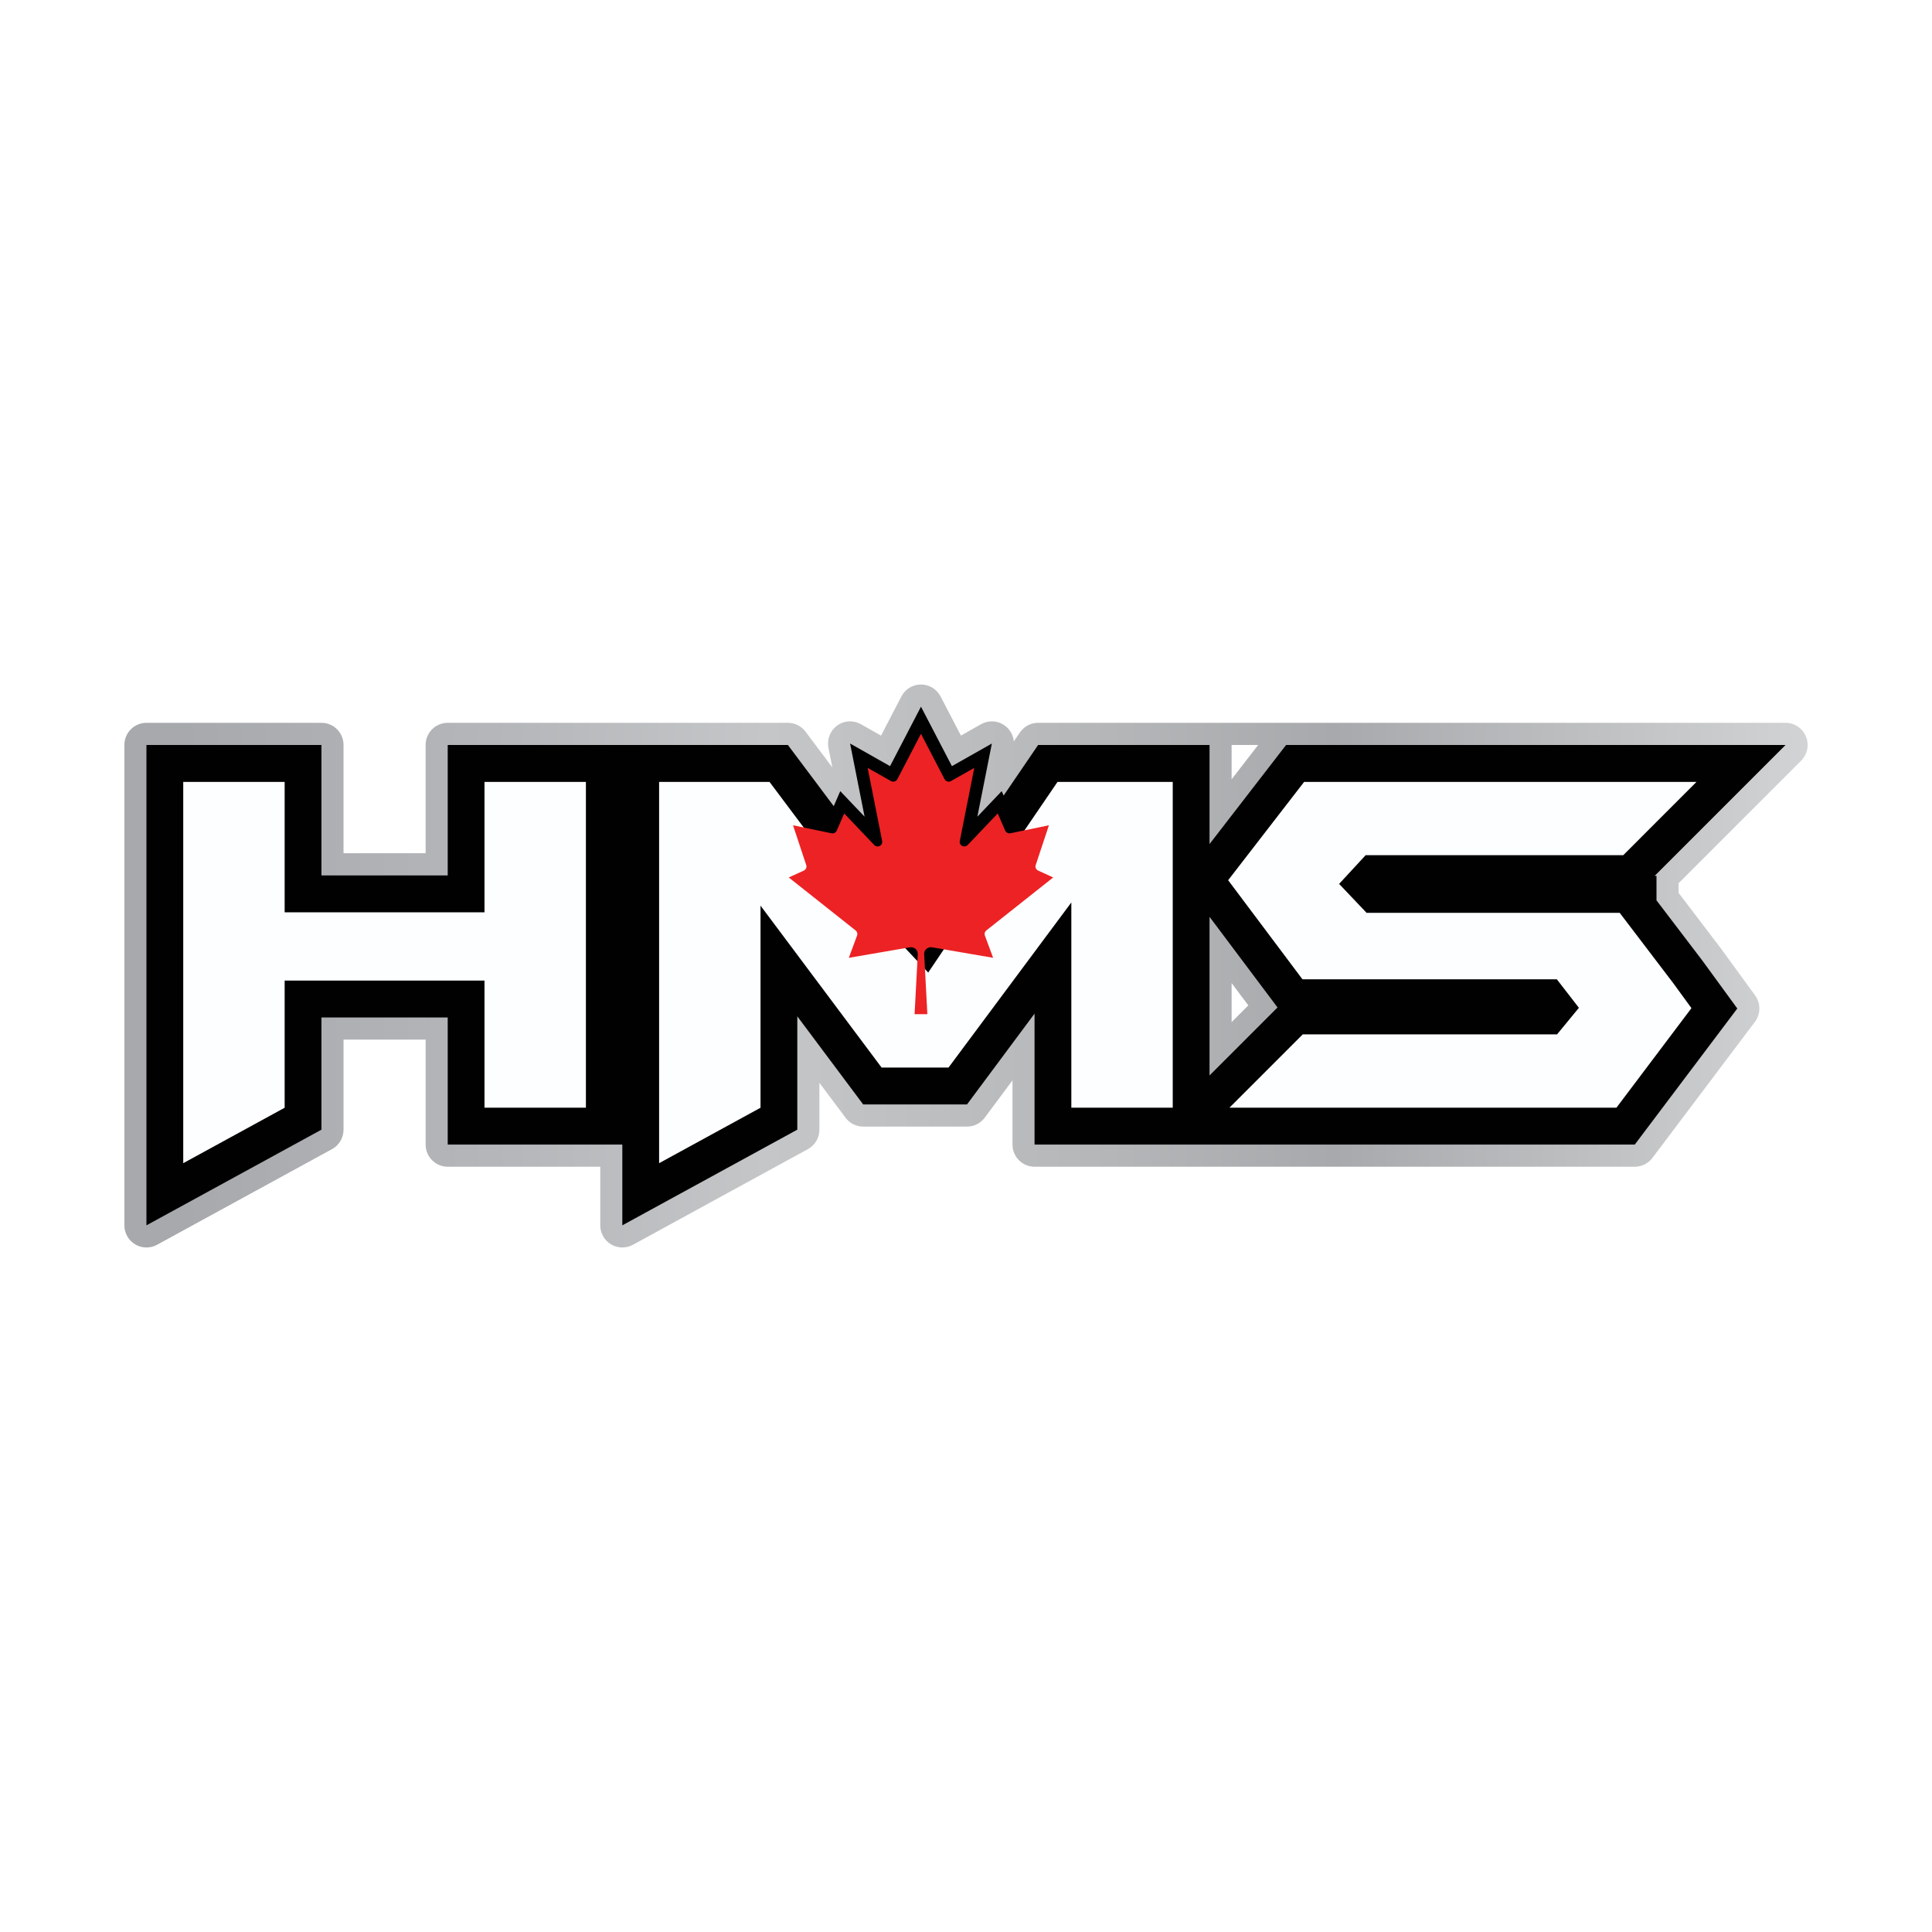 <?xml version="1.0" encoding="UTF-8"?>
<svg id="Layer_2" data-name="Layer 2" xmlns="http://www.w3.org/2000/svg" xmlns:xlink="http://www.w3.org/1999/xlink" viewBox="0 0 1024 1024">
  <defs>
    <linearGradient id="Tin" x1="65.921" y1="512" x2="958.079" y2="512" gradientUnits="userSpaceOnUse">
      <stop offset=".034" stop-color="#a7a9ac"/>
      <stop offset=".232" stop-color="#b5b7ba"/>
      <stop offset=".382" stop-color="#c4c6c8"/>
      <stop offset=".574" stop-color="#b5b7b9"/>
      <stop offset=".719" stop-color="#a7a9ac"/>
      <stop offset="1" stop-color="#d1d3d4"/>
      <stop offset="1" stop-color="#a7a9ac"/>
    </linearGradient>
  </defs>
  <g id="Layer_3" data-name="Layer 3">
    <g>
      <rect width="1024" height="1024" style="fill: #fff;"/>
      <g>
        <path d="M954.637,403.168c3.354-3.353,4.364-8.407,2.555-12.8-1.809-4.393-6.078-7.26-10.812-7.26h-396.156c-3.861,0-7.477,1.914-9.656,5.112l-3.213,4.717c-.323-3.294-2.026-6.363-4.782-8.367-2.039-1.481-4.446-2.232-6.863-2.232-1.976,0-3.957.502-5.747,1.516l-10.648,6.028-10.807-20.768c-2.015-3.878-6.012-6.31-10.37-6.31s-8.355,2.431-10.373,6.31l-10.799,20.768-10.658-6.031c-1.788-1.011-3.769-1.513-5.744-1.513-2.417,0-4.827.751-6.863,2.232-3.703,2.692-5.504,7.302-4.612,11.802l2.055,10.365-14.2-18.945c-2.211-2.949-5.673-4.685-9.349-4.685h-180.302c-6.461,0-11.7,5.258-11.7,11.743v57.391h-43.52v-57.391c0-6.485-5.239-11.743-11.7-11.743h-92.75c-6.461,0-11.7,5.258-11.7,11.743v254.601c0,4.144,2.177,7.979,5.726,10.095,1.838,1.096,3.906,1.648,5.975,1.648,1.923,0,3.851-.478,5.596-1.431l92.75-50.699c3.761-2.057,6.104-6.012,6.104-10.312v-47.718h43.52v55.618c0,6.485,5.239,11.743,11.7,11.743h80.851v31.057c0,4.144,2.177,7.979,5.726,10.095,1.838,1.096,3.906,1.648,5.975,1.648,1.923,0,3.851-.478,5.596-1.431l92.75-50.699c3.761-2.057,6.104-6.012,6.104-10.312v-24.856l13.856,18.53c2.208,2.957,5.676,4.696,9.357,4.696h55.025c3.692,0,7.167-1.749,9.376-4.72l14.721-19.791v34.04c0,6.485,5.239,11.743,11.7,11.743h318.143c3.666-.003,7.114-1.728,9.325-4.661l54.34-72.126c3.116-4.136,3.163-9.832.111-14.018l-18.693-25.626-21.878-28.734v-5.089l64.961-64.975ZM666.853,394.851l-14.075,18.215v-18.215h14.075ZM652.778,541.744v-20.691l8.865,11.823-8.865,8.868Z" style="fill: url(#Tin);"/>
        <path d="M877.976,477.205v-12.954h-.984l69.388-69.4h-264.721l-40.581,52.515v-52.515h-90.853l-18.282,26.824-1.025-2.358-12.891,13.543,7.683-38.778-21.174,11.987-16.398-31.521-16.392,31.519-21.182-11.985,7.683,38.778-12.891-13.543-3.458,7.959-24.304-32.425h-180.302v69.134h-66.921v-69.134h-92.75v254.601l92.75-50.699v-59.462h66.921v67.361h92.551v42.8l92.75-50.699v-60.067l34.914,46.694h55.025l35.797-48.127v69.4h56.13l252.301.003,9.706-.003,54.34-72.126-18.545-25.432-24.284-31.89ZM641.078,570.024v-84.093l36.038,48.046-36.038,36.047Z" style="fill: #010101;"/>
        <polygon points="858.495 483.849 858.476 483.862 858.476 483.822 724.329 483.822 709.757 468.488 723.814 453.271 860.347 453.271 899.188 414.421 691.212 414.421 650.941 466.538 690.329 519.054 825.166 519.054 825.183 519.076 836.829 534.135 836.829 534.189 825.292 548.214 825.277 548.231 690.489 548.231 651.648 587.081 856.759 587.081 856.762 587.083 856.763 587.081 896.504 534.337 886.769 520.979 858.495 483.849" style="fill: #fdfeff;"/>
        <polygon points="256.791 414.421 256.791 483.556 150.871 483.556 150.871 414.421 97.122 414.421 97.122 616.508 150.871 587.126 150.871 519.719 256.791 519.719 256.791 587.081 310.541 587.081 310.541 414.421 256.791 414.421" style="fill: #fdfeff;"/>
        <polygon points="578.701 414.421 567.828 414.421 560.509 414.421 521.122 472.211 491.979 515.465 451.178 472.211 407.861 414.421 403.092 414.421 395.277 414.421 349.342 414.421 349.342 616.508 403.092 587.126 403.092 480.004 467.251 565.809 502.753 565.809 567.828 478.321 567.828 587.081 621.577 587.081 621.577 414.421 578.701 414.421" style="fill: #fdfeff;"/>
        <path d="M484.746,537.534l1.695-31.824c.091-1.933-1.436-3.572-3.411-3.661-.258-.012-.517.004-.771.047l-32.363,5.568,4.37-11.8c.364-.963.061-2.045-.754-2.692l-35.452-28.1,7.987-3.651c1.116-.516,1.665-1.765,1.281-2.913l-7.008-21.093,20.42,4.241c1.141.233,2.291-.353,2.75-1.401l3.956-9.108,15.937,16.742c.931.961,2.481,1.001,3.462.09.606-.563.878-1.389.72-2.192l-7.686-38.794,12.32,6.97c1.167.669,2.667.286,3.351-.856.027-.046.053-.092.077-.14l12.508-24.043,12.508,24.043c.605,1.184,2.076,1.664,3.286,1.071.048-.024.096-.049.143-.076l12.32-6.97-7.686,38.794c-.256,1.3.614,2.557,1.942,2.807.821.154,1.665-.111,2.24-.705l15.937-16.742,3.956,9.108c.459,1.048,1.61,1.634,2.75,1.401l20.42-4.241-7.008,21.093c-.384,1.148.165,2.397,1.281,2.913l7.987,3.651-35.452,28.1c-.814.647-1.117,1.729-.754,2.692l4.37,11.8-32.363-5.568c-1.948-.328-3.799.952-4.134,2.859-.044.249-.06.502-.048.755l1.695,31.824h-6.782Z" style="fill: #ed2224;"/>
      </g>
    </g>
  </g>
</svg>